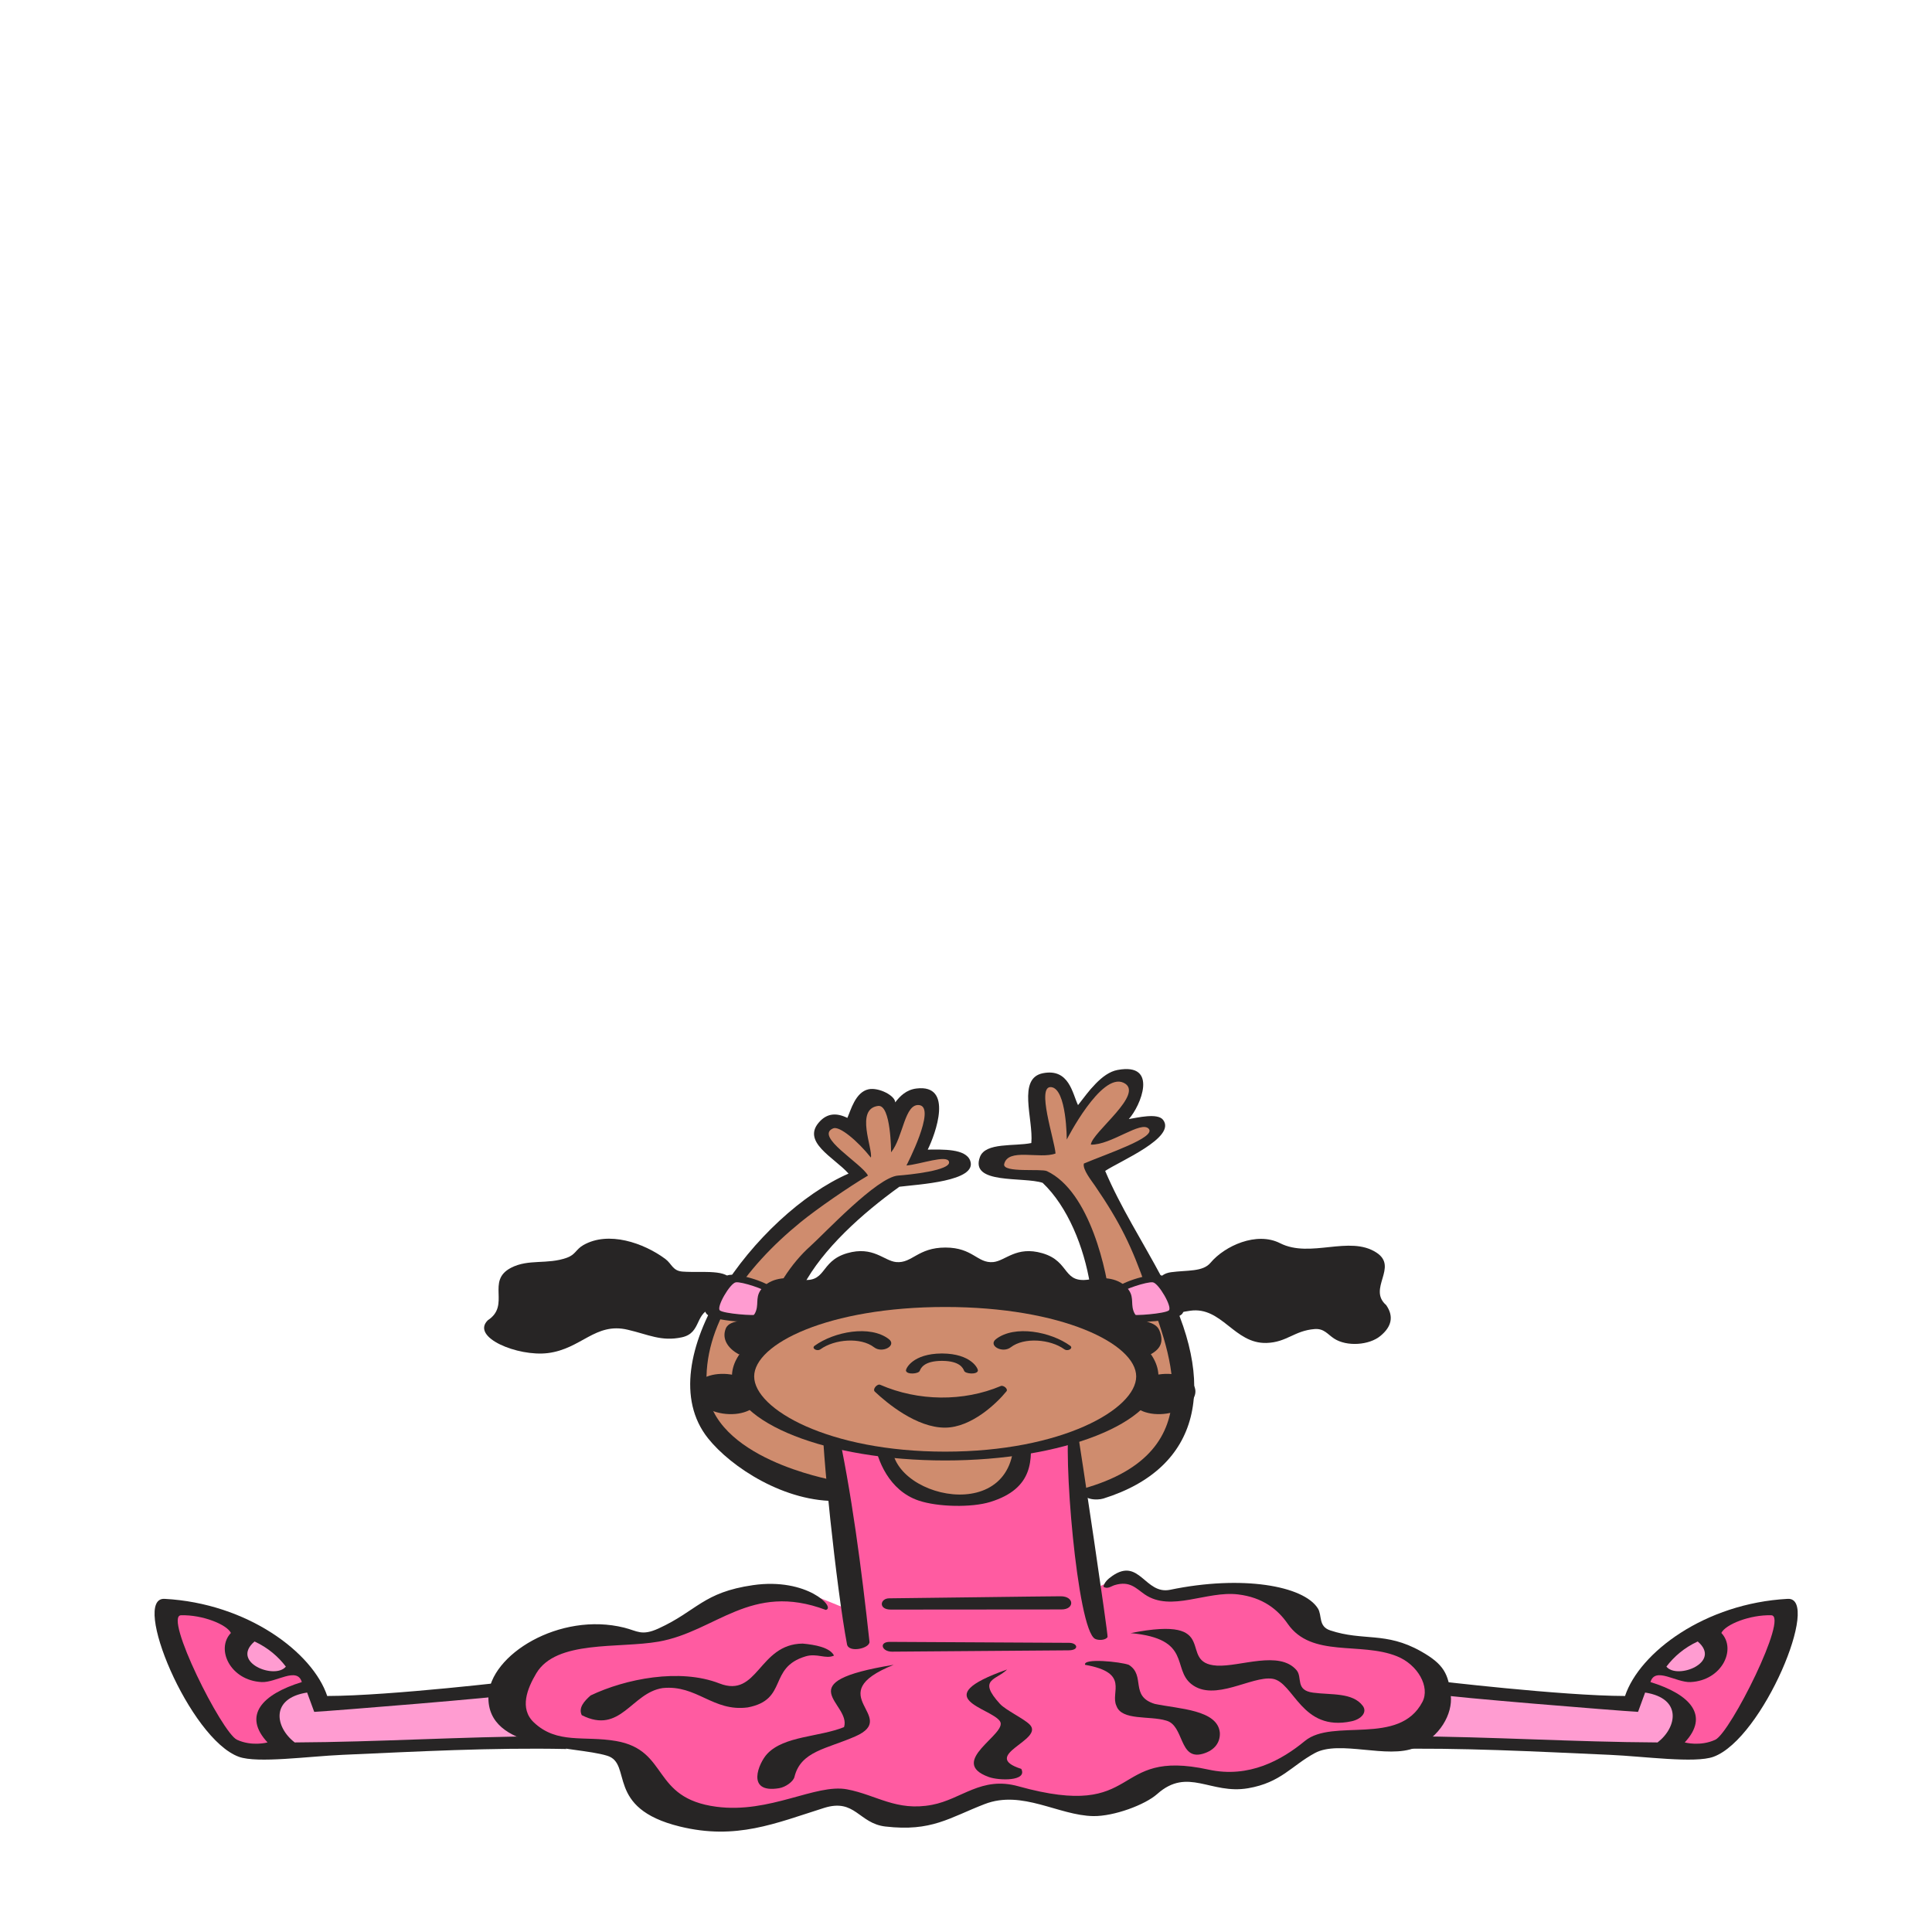 <svg version="1.1" id="Layer_1" x="0px" y="0px" width="150px" height="150px" viewBox="0 0 150 150" enable-background="new 0 0 150 150" xml:space="preserve" xmlns="http://www.w3.org/2000/svg" xmlns:xlink="http://www.w3.org/1999/xlink">
  <g>
    <path fill="#FF5BA1" d="M66.642,125.264c-3.072-1.152-5.507-2.649-8.766-1.769c-3.483,0.958-3.633,3.141-7.417,3.435&#xD;&#xA;&#x9;c-3.708,0.271-7.978,0.049-9.664,2.256c-1.498,1.987-1.011,4.365,1.798,5.594c2.772,1.201,6.218,1.201,6.892,3.335&#xD;&#xA;&#x9;c0.562,1.862,3.034,3.702,5.844,3.14c3.446-0.688,5.618-0.613,8.84-1.668c3.071-1.006,5.356,1.619,8.689,0.98&#xD;&#xA;&#x9;c3.41-0.637,5.132-1.74,8.391-0.883c1.724,0.44,3.708,1.422,5.394,0.883c1.799-0.59,1.799-2.035,3.746-2.354&#xD;&#xA;&#x9;c2.396-0.392,3.935,0.54,6.293,0.099c2.359-0.44,3.559-2.574,5.918-3.09c2.696-0.589,3.633,0.44,6.068-0.539&#xD;&#xA;&#x9;c2.848-1.154,3.407-4.711,0.898-6.132c-2.809-1.594-7.043,0.222-8.539-2.012c-0.696-1.029-1.145-2.524-2.698-2.894&#xD;&#xA;&#x9;c-1.961-0.467-5.188,0.342-7.341,0.342c-1.312,0-2.29-0.99-3.223-1.323c-1.302-0.466-2.098,0.735-3.521,0.735&#xD;&#xA;&#x9;c0.152-2.451-0.748-8.043-0.748-11.035c0-2.062-0.449-1.521-3.596-1.521c0,2.403-0.713,5.125-4.346,5.493&#xD;&#xA;&#x9;c-3.783,0.394-5.542-2.673-5.993-5.199c-1.911,0.073-4.255-1.03-4.945,0.099c-0.898,1.472-0.037,2.968,0.375,4.658&#xD;&#xA;&#x9;C65.893,119.498,66.042,121.682,66.642,125.264z"/>
    <path fill="#CF8C6E" d="M64.844,115.992c-4.382,0-6.518-1.975-9.064-4.365c-2.435-2.294-2.51-4.672-1.049-7.311&#xD;&#xA;&#x9;c3.259-5.896,3.971-9.221,11.761-13.146c-1.292-0.931-2.303-1.63-2.772-2.843c-0.168-0.43-0.506-0.564,0-0.835&#xD;&#xA;&#x9;c0.618-0.331,1.367,0.013,2.097,0.245c0.094-0.906,0.3-1.521,1.199-2.207c0.674-0.527,1.779,0.184,2.547,0.688&#xD;&#xA;&#x9;c0.298-0.613,1.18-1.154,2.097-0.933c0.899,0.221,0.675,0.944,0.675,1.569c0,1.237-0.75,1.9-0.899,3.14&#xD;&#xA;&#x9;c1.049-0.282,1.873-0.526,2.922-0.245c0.805,0.209,0.243,1.251-0.6,1.422c-2.417,0.49-4.588,0.355-5.918,1.766&#xD;&#xA;&#x9;c-1.836,1.927-2.903,2.98-4.569,4.955c-0.806,0.969-0.712,1.767-1.724,2.648c1.573,0.404,19.084,0.883,23.299,0.883&#xD;&#xA;&#x9;c0.244-1.938-0.431-3.017-0.675-4.953c-0.206-1.656-2.171-4.845-2.996-5.053c-1.405-0.368-1.985-0.123-3.37-0.491&#xD;&#xA;&#x9;c-0.73-0.196-1.144-0.747-0.824-1.226c0.617-0.932,2.34-0.539,3.896-0.539c-0.15-1.583-0.15-2.49-0.15-4.072&#xD;&#xA;&#x9;c0-0.393-0.074-0.686,0.299-0.98c0.338-0.271,0.994-0.185,1.201,0.146c0.43,0.65,0.709,1.41,1.123,2.061&#xD;&#xA;&#x9;c0.862-0.76,0.842-1.435,1.797-2.157c0.676-0.515,2.117-0.993,2.623-0.394c1.143,1.338-0.412,2.404-1.049,3.875&#xD;&#xA;&#x9;c1.16-0.38,1.93-0.588,3.223-0.588c0,1.986-2.998,2.402-4.797,4.021c0.976,1.324,3.766,5.85,4.422,8.24&#xD;&#xA;&#x9;c0.916,3.311,3.146,7.504,2.246,10.547c-0.569,1.925-1.104,3.529-3.597,4.609c-1.723,0.748-4.569,1.178-4.569,1.178&#xD;&#xA;&#x9;s-0.449-2.342-0.449-3.729c-0.73-0.318-3.651,0.479-4.12,0.784c-0.638,0.417-0.036,0.944-0.224,1.521&#xD;&#xA;&#x9;c-0.487,1.436-2.492,2.209-4.722,2.209c-2.715,0-4.495-1.632-5.468-3.287c-0.618-1.066-2.548-0.748-4.27-0.98&#xD;&#xA;&#x9;C64,113.734,64.507,114.422,64.844,115.992z"/>
    <path fill="#FF9CD1" d="M127.257,131.05c-0.899,0.49-0.599,1.177-0.599,1.177l-15.434-1.568l0.6,2.453l-2.848,2.158l21.352,0.734&#xD;&#xA;&#x9;l0.602-1.863l-0.228-1.521C130.703,132.62,129.206,130.953,127.257,131.05z"/>
    <path fill="#272525" d="M126.167,131.676c-4.931-0.01-14.858-1.199-14.858-1.199s-0.82,0.842,0.319,1.08&#xD;&#xA;&#x9;c1.022,0.215,13.695,1.242,15.549,1.353l0.55-1.501c2.892,0.447,2.479,2.713,0.965,3.874c-6.489-0.032-12.959-0.45-19.448-0.481&#xD;&#xA;&#x9;c-0.472,0.391-1.354,0.532-1.651,0.991c5.807-0.121,11.604,0.197,17.393,0.452c2.629,0.115,6.605,0.674,8.043,0.152&#xD;&#xA;&#x9;c3.84-1.391,8.396-12.403,5.769-12.263C132.367,124.48,127.294,128.295,126.167,131.676z"/>
    <path fill="#FF5BA1" d="M133.645,126.782c1.191,1.251,0.058,3.69-2.386,3.813c-1.127,0.057-2.752-1.223-3.118,0&#xD;&#xA;&#x9;c3.117,0.961,4.596,2.611,2.661,4.686c0,0,1.205,0.335,2.374-0.209c1.17-0.543,5.713-9.622,4.346-9.663&#xD;&#xA;&#x9;C135.873,125.359,133.966,126.116,133.645,126.782z"/>
    <path fill="#FF9CD1" d="M129.379,129.395c0.837,1.035,4.327-0.328,2.432-1.951C130.74,127.938,129.961,128.633,129.379,129.395z"/>
    <path fill="#FF9CD1" d="M24.315,131.05c0.898,0.49,0.599,1.177,0.599,1.177l15.433-1.568l-0.6,2.453l2.847,2.158l-21.351,0.734&#xD;&#xA;&#x9;l-0.599-1.863l0.225-1.521C20.869,132.62,22.367,130.953,24.315,131.05z"/>
    <path fill="#272525" d="M25.405,131.676c4.931-0.01,14.861-1.199,14.861-1.199s0.818,0.842-0.32,1.08&#xD;&#xA;&#x9;c-1.025,0.215-13.694,1.242-15.55,1.353l-0.551-1.501c-2.889,0.447-2.478,2.713-0.962,3.874c6.489-0.032,12.958-0.45,19.447-0.481&#xD;&#xA;&#x9;c0.471,0.391,1.355,0.532,1.651,0.991c-5.806-0.121-11.604,0.197-17.392,0.452c-2.628,0.115-6.606,0.674-8.042,0.152&#xD;&#xA;&#x9;c-3.84-1.391-8.396-12.403-5.769-12.263C19.206,124.48,24.279,128.295,25.405,131.676z"/>
    <path fill="#FF5BA1" d="M17.928,126.782c-1.192,1.251-0.057,3.69,2.385,3.813c1.127,0.057,2.753-1.223,3.12,0&#xD;&#xA;&#x9;c-3.119,0.961-4.597,2.611-2.661,4.686c0,0-1.207,0.335-2.375-0.209c-1.169-0.543-5.713-9.622-4.345-9.663&#xD;&#xA;&#x9;C15.699,125.359,17.606,126.116,17.928,126.782z"/>
    <path fill="#FF9CD1" d="M22.194,129.395c-0.839,1.035-4.328-0.328-2.431-1.951C20.833,127.938,21.611,128.633,22.194,129.395z"/>
    <path fill="#272525" d="M83.697,85.801c0.793-1.009,1.822-2.5,3.072-2.73c3.221-0.596,1.777,2.826,0.871,3.812&#xD;&#xA;&#x9;c0.658-0.102,2.232-0.496,2.661,0.061c1.056,1.369-3.354,3.203-4.495,3.966c1.215,2.864,2.867,5.401,4.403,8.289&#xD;&#xA;&#x9;c4.449,8.356,3.026,14.782-4.541,17.147c-0.487,0.15-1.722,0.139-1.646-0.746c10.485-2.895,6.539-11.164,4.947-15.683&#xD;&#xA;&#x9;c-1.092-3.101-1.967-4.946-3.943-7.838c-0.287-0.42-0.998-1.304-0.873-1.742c1.798-0.763,5.625-2.021,5.037-2.696&#xD;&#xA;&#x9;c-0.59-0.675-2.924,1.275-4.496,1.228c0.07-0.949,4.279-3.998,2.533-4.808s-4.404,4.414-4.404,4.414s-0.001-3.924-1.199-4.07&#xD;&#xA;&#x9;c-1.199-0.147,0.254,4.099,0.328,5.152c-1.229,0.463-3.712-0.471-3.991,0.84c-0.083,0.679,2.877,0.318,3.325,0.53&#xD;&#xA;&#x9;c3.343,1.587,4.686,7.813,4.934,10.372c0.17,1.771,0.573,4.637-1.882,5.615c-0.366-0.027-0.591-0.216-0.733-0.42&#xD;&#xA;&#x9;c2.392-2.141,1.242-10.955-2.654-14.659c-1.506-0.497-5.675,0.151-4.868-2.009c0.431-1.151,2.688-0.809,3.989-1.081&#xD;&#xA;&#x9;c0.173-1.867-1.118-5.032,0.91-5.423C83.01,82.932,83.264,84.906,83.697,85.801z"/>
    <path fill="#272525" d="M72.028,89.256c1.153-0.008,2.962-0.091,3.302,0.871c0.568,1.602-4.081,1.828-5.504,2.012&#xD;&#xA;&#x9;c-5.777,4.161-12.251,10.992-5.688,16.219c-0.247,0.365-0.496,0.736-0.55,1.141c-1.079-0.206-2.495-1.107-3.119-1.712&#xD;&#xA;&#x9;c-2.989-2.896-0.451-8.444,2.431-11.021c1.101-0.984,5.201-5.386,6.834-5.496c0.818-0.056,4.154-0.394,3.945-1.08&#xD;&#xA;&#x9;c-0.169-0.56-2.206,0.203-3.303,0.299c0,0,2.334-4.488,1.009-4.687c-1.161-0.17-1.252,2.503-2.202,3.665&#xD;&#xA;&#x9;c0,0,0.005-3.736-1.009-3.603c-1.803,0.237-0.393,3.329-0.559,4.01c-1.011-1.274-2.435-2.478-2.927-2.269&#xD;&#xA;&#x9;c-1.475,0.625,2.208,2.718,2.702,3.666c-1.498,0.883-3.967,2.59-5.233,3.621c-4.397,3.586-7.598,8.113-7.284,12.803&#xD;&#xA;&#x9;c0.372,5.549,9.646,7.162,9.677,7.207c0.228,0.324,0.867,1.316,0.593,1.63c-4.191,0.141-8.4-2.632-10.179-4.872&#xD;&#xA;&#x9;c-4.769-6.008,3.811-17.446,10.917-20.542c-1.111-1.257-3.761-2.491-2.201-4.084c0.567-0.579,1.249-0.661,2.109-0.24&#xD;&#xA;&#x9;c0.264-0.58,0.618-2.006,1.652-2.224c0.776-0.161,2.056,0.486,2.063,1.021c0.367-0.484,0.855-0.984,1.652-1.08&#xD;&#xA;&#x9;C74.058,84.158,72.627,88.051,72.028,89.256z"/>
    <path fill="#272525" d="M64.919,110.398c1.192,5.348,1.989,11.562,2.586,17.058c0.057,0.526-1.612,0.896-1.743,0.211&#xD;&#xA;&#x9;c-0.822-4.323-2.019-15.797-1.881-17.449C64.937,110.277,64.552,110.009,64.919,110.398z"/>
    <path fill="#272525" d="M83.055,110.458c0.264,0.001,0.522,0.2,0.551,0.36c0.303,1.709,2.446,16.154,2.385,16.277&#xD;&#xA;&#x9;c-0.127,0.247-0.684,0.286-0.963,0.148C83.62,126.561,82.475,112.382,83.055,110.458z"/>
    <path fill="#272525" d="M102.318,124.874c0.348,0.55,0.012,1.396,0.965,1.711c2.574,0.853,4.287,0.074,7.035,1.62&#xD;&#xA;&#x9;c1.791,1.009,2.14,1.758,2.32,3.427c0.157,1.427-0.84,3.249-2.752,4.054c-2.16,0.908-5.878-0.617-7.798,0.42&#xD;&#xA;&#x9;c-1.813,0.98-2.633,2.295-5.182,2.732c-2.923,0.504-4.681-1.675-7.064,0.451c-0.938,0.835-3.348,1.734-4.952,1.712&#xD;&#xA;&#x9;c-2.707-0.041-5.521-2.06-8.44-0.933c-2.767,1.07-4.116,2.156-7.706,1.742c-2.08-0.24-2.342-2.209-4.77-1.441&#xD;&#xA;&#x9;c-3.778,1.193-6.817,2.512-11.192,1.441c-5.847-1.429-3.631-4.883-5.642-5.496c-2.618-0.797-9.325-0.363-9.219-4.594&#xD;&#xA;&#x9;c0.08-3.229,5.531-6.602,10.549-5.348c1.02,0.256,1.347,0.661,2.66,0.062c2.995-1.369,3.448-2.805,7.339-3.365&#xD;&#xA;&#x9;c4.202-0.604,6.461,1.765,5.643,1.923c-5.833-2.192-8.516,1.68-12.981,2.463c-3.108,0.545-7.944-0.146-9.495,2.463&#xD;&#xA;&#x9;c-0.687,1.154-1.337,2.728-0.183,3.813c1.81,1.703,3.881,1.012,6.375,1.44c4.148,0.716,2.705,4.437,7.797,5.104&#xD;&#xA;&#x9;c4.16,0.549,7.705-1.809,10.137-1.352c2.305,0.436,3.826,1.73,6.605,1.203c2.313-0.441,3.82-2.242,6.695-1.441&#xD;&#xA;&#x9;c9.764,2.717,7.018-2.982,14.771-1.293c3.146,0.688,5.695-0.752,7.477-2.223c2.174-1.795,7.318,0.428,9.127-3.033&#xD;&#xA;&#x9;c0.611-1.17-0.362-2.894-1.973-3.543c-2.838-1.147-6.632,0.148-8.484-2.521c-0.773-1.115-1.935-2.051-3.854-2.282&#xD;&#xA;&#x9;c-2.445-0.297-5.21,1.394-7.246,0c-0.691-0.476-1.158-1.079-2.34-0.722c-0.266,0.08-0.57,0.346-0.871,0.119&#xD;&#xA;&#x9;c0.077-0.332,0.322-0.575,0.676-0.823c2.125-1.489,2.549,1.473,4.508,1.065C96.436,122.271,101.21,123.114,102.318,124.874z"/>
    <path fill="#272525" d="M87.779,126.795c7.271-1.443,3.486,2.33,6.697,2.523c1.795,0.106,4.853-1.215,6.19,0.358&#xD;&#xA;&#x9;c0.474,0.558-0.129,1.558,1.285,1.742c1.411,0.187,3.062-0.028,3.853,1.021c0.37,0.492-0.109,1.039-0.871,1.201&#xD;&#xA;&#x9;c-3.914,0.838-4.466-3.057-6.146-3.304c-1.613-0.235-4.499,1.828-6.284,0.421C90.971,129.55,92.562,127.225,87.779,126.795z"/>
    <path fill="#272525" d="M64.753,128.538c-0.641,0.299-1.314-0.205-2.201,0.06c-2.952,0.883-1.331,3.363-4.495,3.965&#xD;&#xA;&#x9;c-2.707,0.359-3.944-1.771-6.605-1.502c-2.431,0.359-3.257,3.635-6.284,2.104c-0.275-0.571,0.183-1.083,0.688-1.531&#xD;&#xA;&#x9;c2.706-1.293,6.926-2.132,10-0.932c3.009,1.176,3.026-3.062,6.467-3.094C63.285,127.697,64.432,127.906,64.753,128.538z"/>
    <path fill="#272525" d="M87.641,129.258c1.332,0.842,0.047,2.434,2.021,3.034c1.879,0.39,4.86,0.45,5.045,2.222&#xD;&#xA;&#x9;c0.045,0.689-0.331,1.37-1.331,1.652c-1.859,0.525-1.422-2.223-2.843-2.583c-1.285-0.392-3.44,0.028-3.854-1.142&#xD;&#xA;&#x9;c-0.505-1.053,1.09-2.568-2.432-3.185C84.064,128.718,87,129.018,87.641,129.258z"/>
    <path fill="#272525" d="M66.404,134.814c-2.232,0.981-4.232,1.138-4.724,3.151c-0.083,0.343-0.669,0.785-1.193,0.871&#xD;&#xA;&#x9;c-2.62,0.433-1.573-1.979-0.917-2.672c1.321-1.397,4.026-1.291,5.962-2.072c0.586-1.87-4.534-3.474,3.854-4.836&#xD;&#xA;&#x9;C63.57,131.589,69.933,133.262,66.404,134.814z"/>
    <path fill="#272525" d="M78.191,129.618c-0.838,0.844-2.328,0.733-0.551,2.674c0.44,0.479,1.817,1.123,2.295,1.591&#xD;&#xA;&#x9;c1.232,1.209-3.947,2.396-0.643,3.453c0.494,0.975-1.738,0.915-2.521,0.631c-3.286-1.184,1.496-3.354,0.869-4.324&#xD;&#xA;&#x9;C76.959,132.586,71.844,131.855,78.191,129.618z"/>
    <path fill="#272525" d="M79.954,111.199c0.21,2.097,0.327,4.363-3.069,5.412c-1.438,0.445-4.073,0.397-5.564-0.108&#xD;&#xA;&#x9;c-2.31-0.782-3.219-3.163-3.43-4.575c0.125-0.228,1.082-0.542,1.402-0.127c-0.708,4.465,10.07,7.006,9.385-0.729&#xD;&#xA;&#x9;C79.098,110.982,79.557,111.088,79.954,111.199z"/>
    <path fill="#272525" d="M69.166,124.968c-0.992,0-0.839-0.875-0.126-0.875s12.242-0.159,13.313-0.159&#xD;&#xA;&#x9;c1.07,0,1.088,1.023,0.062,1.023C81.387,124.957,70.157,124.968,69.166,124.968z"/>
    <path fill="#272525" d="M83.007,127.549c0.649,0,0.835,0.582-0.062,0.582c-0.895,0-12.891,0.104-13.691,0.104&#xD;&#xA;&#x9;c-0.8,0-1.037-0.76-0.167-0.76C69.96,127.477,82.359,127.549,83.007,127.549z"/>
    <path fill="#272525" d="M56.828,99.511c-0.282-1.018-2.266-0.675-3.821-0.784c-0.786-0.05-0.842-0.602-1.348-0.98&#xD;&#xA;&#x9;c-1.685-1.251-4.419-2.194-6.367-1.079c-0.581,0.331-0.6,0.735-1.274,0.981c-1.536,0.552-2.978,0.072-4.345,0.783&#xD;&#xA;&#x9;c-1.967,1.029,0,2.896-1.798,4.071c-1.348,1.324,2.322,2.833,4.645,2.552c2.622-0.32,3.689-2.416,6.218-1.815&#xD;&#xA;&#x9;c1.592,0.368,2.604,0.932,4.196,0.589c1.61-0.344,0.936-2.012,2.547-2.307C56.734,101.289,57.053,100.369,56.828,99.511z"/>
    <path fill="#272525" d="M90.016,100.492c-0.375-0.676-0.168-1.57,0.897-1.717c1.256-0.172,2.474-0.012,3.073-0.736&#xD;&#xA;&#x9;c1.104-1.312,3.576-2.439,5.393-1.52c2.359,1.201,5.395-0.64,7.492,0.734c1.723,1.128-0.713,2.796,0.749,4.071&#xD;&#xA;&#x9;c0.599,0.856,0.448,1.668-0.45,2.401c-0.859,0.713-2.604,0.848-3.596,0.197c-0.506-0.332-0.77-0.785-1.497-0.736&#xD;&#xA;&#x9;c-1.593,0.123-2.154,1.03-3.747,1.08c-2.51,0.072-3.464-2.846-5.918-2.502c-1.124,0.146-2.135,0.625-2.771,0&#xD;&#xA;&#x9;C89.023,101.154,90.409,101.203,90.016,100.492z"/>
    <path fill="#272525" d="M87.626,102.542c0.64,0.21,3.478,0.034,4.093-0.472c0.737-0.604-0.711-2.922-1.699-3.084&#xD;&#xA;&#x9;c-0.783-0.127-3.315,0.621-3.523,1.236C86.414,100.461,86.652,102.223,87.626,102.542z"/>
    <path fill="#FF9CD1" d="M87.039,100.369c0.074-0.221,2.021-0.883,2.473-0.809c0.448,0.072,1.535,1.938,1.235,2.182&#xD;&#xA;&#x9;c-0.3,0.246-2.659,0.441-3.034,0.32C87.337,101.939,86.963,100.59,87.039,100.369z"/>
    <path fill="#272525" d="M59.012,102.542c-0.64,0.21-3.478,0.034-4.094-0.472c-0.738-0.604,0.711-2.922,1.7-3.084&#xD;&#xA;&#x9;c0.782-0.127,3.315,0.621,3.525,1.236C60.224,100.461,59.988,102.223,59.012,102.542z"/>
    <path fill="#FF9CD1" d="M59.6,100.369c-0.075-0.221-2.023-0.883-2.473-0.809c-0.449,0.072-1.536,1.938-1.235,2.182&#xD;&#xA;&#x9;c0.299,0.246,2.659,0.441,3.033,0.32C59.3,101.939,59.675,100.59,59.6,100.369z"/>
    <path fill="#272525" d="M57.365,105.152c-0.865-0.467-1.341-1.215-1.013-2.012c0.342-0.811,1.862-0.394,2.265-1.179&#xD;&#xA;&#x9;c0.328-0.637,0.015-1.151,0.417-1.767c0.581-0.87,1.744-1.104,2.921-0.883c2.31,0.441,1.58-1.36,3.815-2.012&#xD;&#xA;&#x9;c2.027-0.588,2.862,0.602,3.816,0.688c1.236,0.11,1.669-1.128,3.815-1.128s2.474,1.238,3.71,1.128&#xD;&#xA;&#x9;c0.955-0.087,1.789-1.275,3.816-0.688c2.236,0.65,1.506,2.453,3.814,2.012c1.179-0.221,2.342,0.013,2.923,0.883&#xD;&#xA;&#x9;c0.401,0.613,0.089,1.13,0.417,1.767c0.402,0.785,1.588,0.517,1.932,1.324c0.327,0.798,0.186,1.397-0.681,1.864H57.365V105.152z"/>
    <path fill="#CF8C6E" d="M88.298,109.016c0.417,0.422,1.402,0.486,2.201,0.147c0.797-0.339,1.104-0.955,0.688-1.376&#xD;&#xA;&#x9;c-0.416-0.42-1.401-0.485-2.201-0.146C88.191,107.98,87.882,108.596,88.298,109.016z"/>
    <path fill="none" d="M88.087,109.165c-0.687-0.692-0.26-1.674,0.955-2.19c1.215-0.516,2.757-0.373,3.442,0.32&#xD;&#xA;&#x9;c0.688,0.691,0.261,1.673-0.955,2.189C90.316,110.001,88.775,109.857,88.087,109.165z"/>
    <path fill="#272525" d="M88.087,109.165c-0.687-0.692-0.26-1.674,0.955-2.19c1.215-0.516,2.757-0.373,3.442,0.32&#xD;&#xA;&#x9;c0.688,0.691,0.261,1.673-0.955,2.189C90.316,110.001,88.775,109.857,88.087,109.165z"/>
    <path fill="none" d="M88.087,109.165c-0.687-0.692-0.26-1.674,0.955-2.19c1.215-0.516,2.757-0.373,3.442,0.32&#xD;&#xA;&#x9;c0.688,0.691,0.261,1.673-0.955,2.189C90.316,110.001,88.775,109.857,88.087,109.165z"/>
    <path fill="#CF8C6E" d="M58.415,109.016c-0.418,0.422-1.402,0.486-2.201,0.147c-0.798-0.339-1.106-0.955-0.69-1.376&#xD;&#xA;&#x9;c0.417-0.42,1.402-0.485,2.2-0.146C58.521,107.98,58.831,108.596,58.415,109.016z"/>
    <path fill="none" d="M58.625,109.165c0.688-0.692,0.26-1.674-0.955-2.19c-1.214-0.516-2.757-0.373-3.444,0.32&#xD;&#xA;&#x9;c-0.687,0.691-0.259,1.673,0.955,2.189C56.396,110.001,57.937,109.857,58.625,109.165z"/>
    <path fill="#272525" d="M58.625,109.165c0.688-0.692,0.26-1.674-0.955-2.19c-1.214-0.516-2.757-0.373-3.444,0.32&#xD;&#xA;&#x9;c-0.687,0.691-0.259,1.673,0.955,2.189C56.396,110.001,57.937,109.857,58.625,109.165z"/>
    <path fill="none" d="M58.625,109.165c0.688-0.692,0.26-1.674-0.955-2.19c-1.214-0.516-2.757-0.373-3.444,0.32&#xD;&#xA;&#x9;c-0.687,0.691-0.259,1.673,0.955,2.189C56.396,110.001,57.937,109.857,58.625,109.165z"/>
    <ellipse fill="#272525" cx="73.385" cy="106.868" rx="16.557" ry="6.522"/>
    <path fill="#CF8C6E" d="M88.214,106.868c0,2.53-5.766,5.837-14.83,5.837c-9.065,0-14.83-3.307-14.83-5.837s5.765-5.394,14.83-5.394&#xD;&#xA;&#x9;C82.449,101.475,88.214,104.338,88.214,106.868z"/>
    <path fill="#272525" d="M73.154,105.657h-0.046c-1.348,0.011-1.61,0.543-1.7,0.776c-0.091,0.236-0.996,0.311-1.068-0.007&#xD;&#xA;&#x9;c-0.038-0.161,0.521-1.327,2.771-1.342h0.042c2.251,0.015,2.807,1.181,2.77,1.342c-0.071,0.316-0.977,0.243-1.067,0.007&#xD;&#xA;&#x9;C74.765,106.201,74.501,105.668,73.154,105.657z"/>
    <path fill="#272525" d="M68.343,107.516c2.948,1.285,6.462,1.32,9.359,0.094c0.198-0.084,0.593,0.224,0.437,0.414&#xD;&#xA;&#x9;c-0.755,0.931-2.717,2.806-4.753,2.818c-2.221,0.014-4.531-1.912-5.466-2.797C67.718,107.855,68.109,107.413,68.343,107.516z"/>
    <path fill="#272525" d="M63.251,104.482c1.504-1.088,4.305-1.633,5.755-0.515c0.647,0.498-0.496,1.134-1.143,0.636&#xD;&#xA;&#x9;c-1.04-0.804-3.077-0.629-4.154,0.149C63.432,104.953,62.974,104.682,63.251,104.482z"/>
    <path fill="#272525" d="M83.087,104.482c-1.505-1.088-4.305-1.633-5.757-0.515c-0.646,0.498,0.496,1.134,1.145,0.636&#xD;&#xA;&#x9;c1.039-0.804,3.076-0.627,4.153,0.149C82.906,104.953,83.363,104.682,83.087,104.482z"/>
  </g>
</svg>